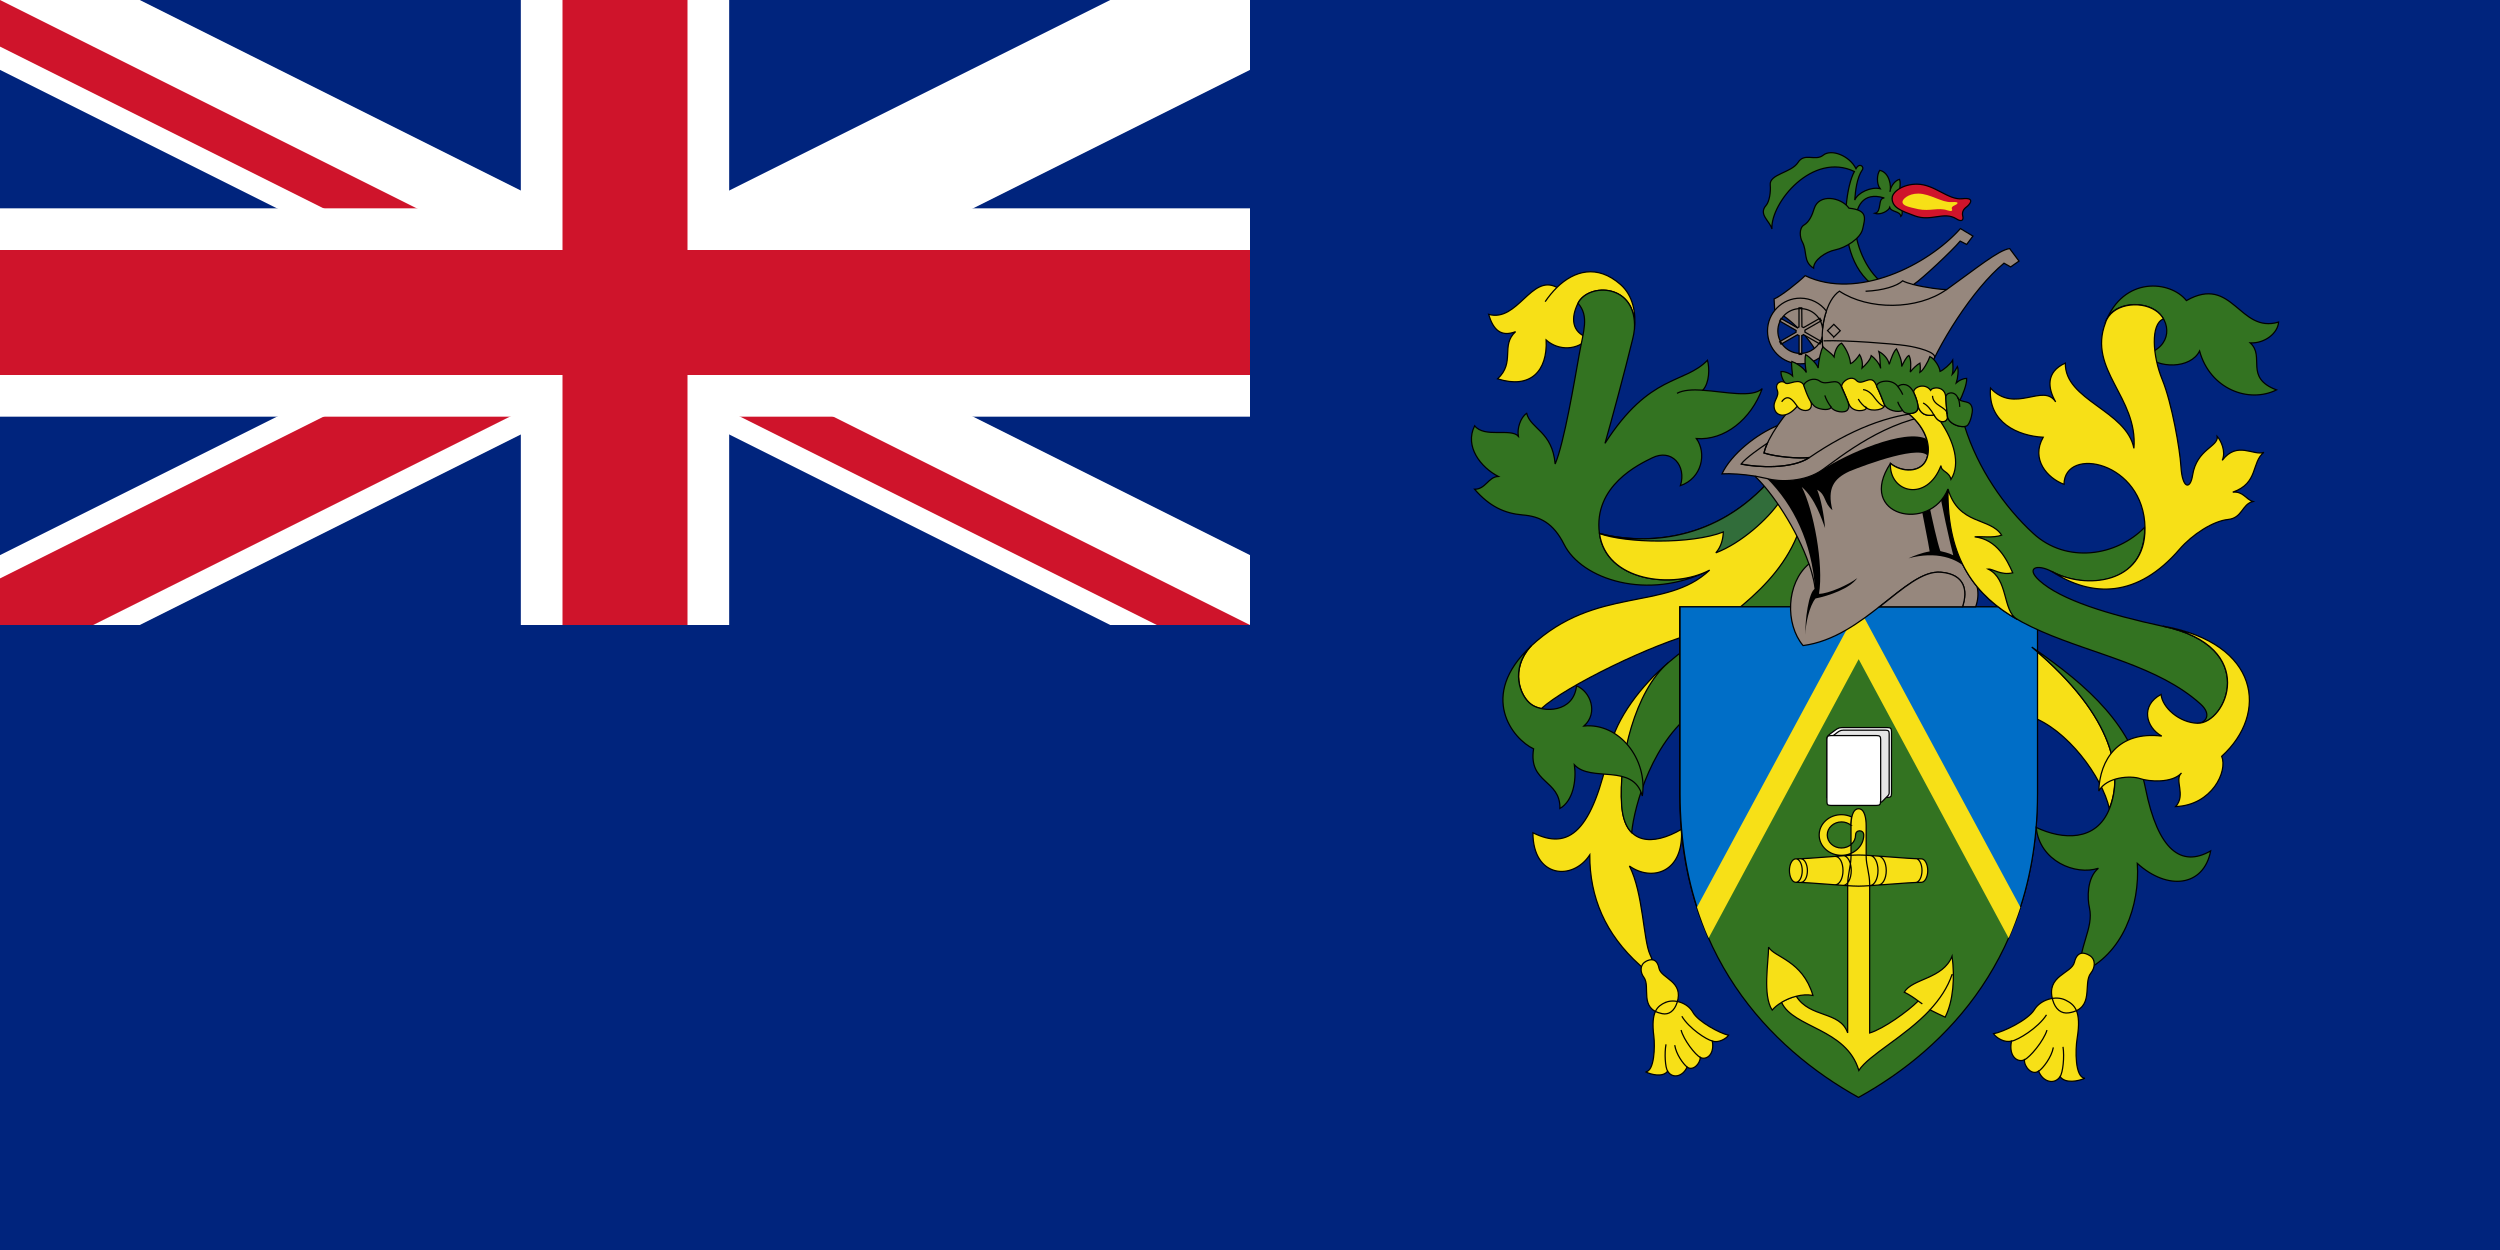 <svg xmlns="http://www.w3.org/2000/svg" width="1200" height="600" viewBox="0 0 30 15"><clipPath id="a"><path d="M0 0v75h350v75h-50zm300 0H150v200H0v-50z"/></clipPath><path fill="#00247D" d="M0 0h30v15H0z"/><path d="M0 0l15 7.5M15 0L0 7.5" stroke="#fff" stroke-width="1.5"/><path d="M0 0l15 7.5M15 0L0 7.5" stroke="#cf142b" stroke-width="1" clip-path="url(#a)"/><path d="M7.5 0v10M0 3.75h17.5" stroke="#fff" stroke-width="2.5"/><path d="M7.5 0v10M0 3.75h17.5" stroke="#cf142b" stroke-width="1.5"/><path d="M15 0v7.5H0V15h30V0z" fill="#00247d"/><g fill="#F7E017" stroke="#000" stroke-width=".015"><path d="M20.018 7.954c-.32.27-.625.667-.7 1.025-.21 1.006-.49 1.23-.923 1.014 0 .54.474.582.682.266 0 .507.184.947.6 1.322.174.158.207.05.124-.125-.082-.175-.082-.74-.248-1.064.266.19.657.083.624-.44-.34.2-.68.19-.715-.284-.042-.558.175-1.367.558-1.716zM19.613 3.95c.023-.2-.02-.406-.166-.535-.282-.248-.558-.166-.764.034-.308-.167-.47.422-.82.323.058.19.15.274.324.208-.183.167 0 .367-.216.566.392.125.6-.09.583-.466.15.133.382.125.507-.025-.208-.067-.21-.247-.125-.416.125-.25.71-.24.678.31z"/><path fill="#337321" d="M20.515 6.842c-.44.233-1.247.133-1.322-.44-.075-.575.482-.833.632-.907.233-.117.416.09.34.333.26-.09.317-.39.192-.565.34.025.657-.233.79-.6-.12.115-.446.038-.714.02.083-.09.082-.268.057-.36-.282.29-.69.157-1.23.997.083-.29.24-.873.333-1.256.01-.038.016-.076.02-.115.033-.55-.552-.56-.677-.31.137.154.065.334.016.607-.058.324-.183 1.073-.29 1.322-.034-.392-.292-.417-.342-.608-.075.05-.116.183-.1.274-.092-.1-.408.025-.524-.125-.125.25.075.5.283.608-.122.008-.15.154-.284.154.18.208.362.29.574.308.212.017.37.096.5.353.207.417 1 .687 1.745.31z"/><path d="M21.613 6.334c-.25.69-.93 1.18-1.24 1.256-.523.127-1.59.646-1.877.913-.045-.01-.087-.026-.118-.048-.14-.1-.258-.424-.008-.7.782-.73 1.622-.415 2.146-.914-.44.234-1.247.134-1.322-.44.474.125 1.33.133 2.012-.6.09.102.357.418.407.534z"/><path fill="#337321" d="M20.018 7.954c-.395.335-.6 1.158-.558 1.715.012.154.055.26.12.323.03-.316.25-1.133.81-1.497.475-.308 1.215-.998 1.49-1.788-.05-.14-.133-.24-.29-.34-.274.745-1.003 1.103-1.572 1.586z"/><path fill="#316D3A" d="M21.36 6.014c-.142.212-.463.503-.77.62.066-.075.087-.17.09-.25-.39.15-1.172.134-1.488.018.474.125 1.33.133 2.012-.6.068.075.126.14.155.212z"/><path fill="#337321" d="M18.37 7.756c-.636.595-.216 1.114.033 1.23-.066.417.324.367.316.716.157-.09.2-.333.174-.524.2.216.707-.025.815.374.066-.44-.275-.88-.7-.84.176-.158.076-.416-.09-.482-.033.324-.4.324-.54.225-.143-.1-.26-.424-.01-.7z"/><path d="M19.746 11.54c-.07.04-.064.13-.02.187.086.116-.063.38.22.437.082.017.146-.034.178-.13.087-.26-.19-.29-.216-.415-.025-.126-.104-.113-.162-.08zM19.983 12.03c-.093.044-.175.105-.137.404.015.124.008.424-.1.428.066.033.208.07.266-.008.056.094.183.067.233-.05.066.054.158-.037.158-.116.058.037.175-.017.145-.195.07.025.162-.025.195-.07-.104-.022-.366-.163-.428-.275-.062-.113-.224-.167-.332-.117z"/><g fill="none"><path d="M18.542 3.62c.042-.062.09-.12.14-.17M20.124 4.72c.073-.04.185-.046.31-.038M20.012 12.854c-.03-.042-.04-.216-.02-.322M20.245 12.804c-.046-.035-.133-.156-.148-.262M20.403 12.688c-.058-.027-.2-.21-.23-.328M20.548 12.492c-.07-.015-.28-.152-.366-.297"/></g><path d="M24.382 7.765c1.023.857 1.09 1.538.93 1.938-.082-.374-.506-.956-.947-1.106l.017-.832z"/><path fill="#337321" d="M22.553 7.282h1.896v2.245c0 1.913-1.065 3.044-2.147 3.642-1.08-.6-2.146-1.73-2.146-3.643V7.282h1.33c.003.116.014.29.15.466.315-.03.67-.266.916-.466z"/><path fill="#006EC7" d="M24.45 7.282v2.245c0 .577-.098 1.084-.263 1.525l-1.883-3.455-1.883 3.455c-.164-.442-.26-.948-.26-1.525V7.282h4.29z"/><path stroke="none" d="M24.244 10.887c-.033.102-.094.267-.14.37l-1.8-3.347-1.8 3.346c-.047-.102-.107-.267-.14-.37l1.94-3.597 1.94 3.597z"/><path d="M23.16 12.118c.05.025.14.07.182.088.1-.2.116-.482.083-.732-.108.275-.474.266-.574.432.062.03.12.07.168.106-.125.125-.417.334-.583.384v-1.784c0-.125-.042-.23-.042-.333v-.37c0-.083-.017-.204-.09-.204-.076 0-.092.12-.092.204v.37c0 .103-.04.224-.04.332v1.784c-.092-.266-.45-.175-.617-.44.065-.017.134-.022.2-.01-.125-.423-.466-.456-.532-.58 0 .174-.074.58.043.756.026-.03.065-.064.113-.092.14.308.777.31.927.816.12-.187.553-.403.856-.728zM22.303 10.634c.14 0 .59-.046.753-.046.042 0 .077-.063.077-.14s-.034-.142-.077-.142c-.162 0-.61-.046-.753-.046-.14 0-.59.046-.753.046-.042 0-.077.063-.077.14s.034.142.077.142c.163 0 .612.046.753.046zM22.212 9.903c-.03-.024-.07-.04-.113-.04-.095 0-.172.07-.172.157 0 .086.076.156.17.156.095 0 .17-.07.17-.156 0-.067.098-.067.098 0 0 .135-.12.244-.267.244-.15 0-.268-.11-.268-.244 0-.135.12-.244.267-.244.043 0 .085.01.122.027-.003.022-.01.064-.01.1zM21.55 10.588c.043 0 .077-.063.077-.14s-.034-.142-.076-.142M21.613 10.588c.042 0 .076-.063.076-.14s-.035-.142-.077-.142M22.024 10.617c.05 0 .092-.076.092-.17 0-.094-.04-.17-.092-.17M22.12 10.624c.052 0 .095-.08.095-.178 0-.098-.043-.178-.096-.178M22.44 10.626c.053 0 .096-.08.096-.18 0-.1-.044-.18-.097-.18M22.54 10.62c.052 0 .095-.077.095-.173 0-.096-.043-.174-.096-.174M22.986 10.59c.043 0 .078-.064.078-.144s-.035-.144-.078-.144M21.376 12.03c.05-.03.113-.06.178-.074M23.068 12.047l-.05-.035M23.16 12.118c.115-.125.212-.266.266-.428"/><path fill="#FFF" d="M21.922 8.87c0-.04.033-.058.072-.087.047-.035.066-.052.108-.052h.546c.04 0 .05.01.05.05v.74c0 .037-.01.048-.05.048h-.726v-.706"/><path fill="#E5E5E5" d="M22.513 9.633c.072 0 .06-.002.11-.052.052-.05.047-.047.047-.095v-.68c0-.034-.01-.044-.046-.044h-.505c-.04 0-.058.017-.1.05-.037.027-.067.044-.067.082v.74h.56z"/><path fill="#FFF" d="M22.567 9.617c0 .037-.01.048-.05.048h-.546c-.04 0-.048-.01-.048-.048v-.742c0-.037.01-.048.05-.048h.545c.04 0 .05.01.05.048v.742z"/><path fill="#96877D" d="M23.625 6.847c.106.12.14.278.083.434h-.158c.066-.2.025-.39-.258-.414-.423-.037-.915.782-1.655.88-.216-.257-.205-.748.07-.98-.142-.41-.44-.86-.65-1.054-.135-.022-.292-.033-.393-.027.108-.233.416-.478.666-.578.04-.06.084-.116.124-.167.025-.32 1.547-.17 1.87.03.002.358.143 1.553.3 1.877z"/><g fill="#000" stroke="none"><path d="M21.78 7.066c-.035-.554-.26-1.01-.574-1.322.15.042.457.042.665-.108.275-.183.99-.503 1.253-.366.02.046.033.15.017.216-.062-.166-.753.09-.948.17-.187.087-.27.204-.204.466-.108-.09-.07-.18-.183-.245.045.108.082.303.095.46-.042-.11-.116-.352-.28-.494.142.274.265.933.207 1.283.112 0 .36-.11.46-.19-.088.126-.34.213-.502.246-.073.087-.123.312-.12.437-.01-.155.038-.53.116-.554zM23.625 6.847c-.138-.153-.395-.236-.723-.147.05-.025.158-.067.254-.083-.012-.087-.09-.462-.104-.553l.092-.037c.046.225.104.482.14.586.03.008.097.02.155.05-.026-.087-.167-.715-.163-.782l.125-.066c.05.34.128.836.223 1.033z"/></g><path fill="#96877D" d="M23.55 7.282c.067-.2.026-.39-.257-.415-.22-.02-.457.194-.738.415h.996zM21.713 5.49c-.125.017-.403-.008-.545-.054.008-.038.023-.076.04-.118-.086.058-.252.172-.315.25.2.043.612.064.82-.078z"/><path d="M21.708 6.766c.046.133.076.26.08.375M21.33 5.108c-.074.11-.14.228-.162.328.14.046.42.07.545.054M21.06 5.713c.053.01.103.02.146.03.15.043.457.043.665-.107.21-.15.774-.615 1.415-.665M20.894 5.57c.2.04.612.06.82-.08.48-.328.947-.52 1.413-.545" fill="none"/><path fill="#337321" d="M24.382 7.765c.698.482 1.214.948 1.364 1.696.15.75.433.95.782.75-.083.43-.516.48-.88.15.032.498-.167 1.097-.683 1.313-.033-.3.165-.536.108-.782-.025-.107-.033-.357.108-.473-.273.09-.706-.083-.747-.49.316.15.723.174.88-.226.158-.397.092-1.08-.93-1.935zM25.264 3.873c.216-.565.782-.507.973-.266.557-.316.632.4 1.106.258-.008.133-.166.258-.34.25.182.165-.076.415.315.564-.333.165-.798-.01-.923-.467-.108.216-.5.216-.657.042.34-.09.316-.407.125-.532-.193-.126-.533-.075-.6.15zM23.577 5.118c.155.5.476.966.822 1.283.398.367 1 .275 1.338-.074.008.696-.713.75-1.114.532-.177-.096-.32-.046-.15.108.258.233.822.406 1.488.55 1.164.248.75 1.172.408 1.163.098-.003.178-.105.037-.232-1.01-.91-3.064-.55-3.03-2.58-.217.532-1.107.324-.69-.308.132.108.365.116.432-.05.05-.13.017-.354-.216-.548.038-.003.12 0 .112-.096.01.056.06.14.192.11.037.06.077.1.13.078.01-.004.042-.02.03-.08.01.113.14.152.21.144z"/><path d="M24.623 6.858c.482.316 1.028.316 1.53-.266.158-.183.407-.34.582-.358.175-.017.166-.183.3-.216-.084-.025-.117-.125-.242-.112.312-.108.22-.358.374-.478-.125.046-.32-.14-.5.096.047-.108-.016-.237-.06-.287.016.125-.246.15-.296.466-.027.177-.124.166-.14-.108-.012-.2-.108-.757-.224-1.04-.116-.282-.143-.67.015-.728-.023-.04-.056-.076-.097-.102-.193-.126-.532-.075-.6.15-.215.565.392.89.342 1.505-.09-.457-.832-.574-.823-1.023-.24.108-.208.308-.116.466-.15-.233-.49.15-.782-.166-.033.416.333.574.632.59-.15.266.05.49.25.565.007-.466.962-.275.972.524.008.68-.724.738-1.115.522zM25.962 7.515c1.164.25.75 1.173.408 1.164-.217-.006-.424-.188-.437-.346-.25.133-.183.395.008.5-.523-.063-.743.282-.756.66.096-.175.387-.187.495-.15.107.037.386.058.498-.067-.092.08.058.262-.07.403.436-.017.627-.424.552-.603.566-.514.458-1.354-.698-1.562zM25.076 11.466c.076.047.066.147.015.21-.102.126.053.427-.264.478-.094.015-.163-.045-.194-.152-.086-.296.226-.316.26-.455.033-.138.12-.12.184-.08zM24.79 12.003c.102.052.19.124.136.456-.023.137-.028.472.093.48-.077.035-.236.068-.298-.02-.067.102-.207.066-.258-.066-.077.057-.175-.05-.17-.137-.068.04-.195-.026-.155-.224-.08.025-.18-.035-.216-.087.117-.02.415-.165.49-.288.074-.122.257-.175.376-.115z"/><path d="M24.72 12.92c.035-.044.055-.24.036-.358M24.464 12.855c.053-.037.155-.168.176-.286M24.292 12.718c.066-.028.232-.226.272-.357M24.138 12.494c.077-.013.318-.157.42-.316" fill="none"/><path d="M23.376 5.87c-.014.85.34 1.283.83 1.563-.18-.11-.102-.483-.348-.604.058-.005.15.078.295.045-.07-.158-.187-.4-.457-.432.07-.008.225.017.324-.02-.14-.218-.515-.114-.644-.554zM23.288 5.058c-.03-.01-.055-.04-.08-.08-.13.03-.182-.054-.192-.11.008.096-.074.092-.113.095.234.194.268.42.216.548-.068.167-.3.16-.434.05-.017.354.44.47.607.026 0 .075.096.067.12.166.12-.19.03-.466-.125-.694z"/><path fill="#337321" d="M22.557 3.37c-.208-.19-.304-.51-.295-.694.008-.183.083-.383.35-.3-.084 0-.026.167-.113.184.07.025.165-.033.178-.07.017.057.125.04.133.107.043-.033-.003-.195-.065-.23.046-.024.07-.153.05-.215-.042.008-.104.067-.116.15.02-.067-.005-.233-.122-.258-.033.046-.042.158.004.22-.108-.025-.266.046-.304.137.008-.11.024-.266.092-.365.023-.033-.033-.09-.077-.012-.08-.158-.297-.24-.393-.162s-.224-.036-.303.088c-.08.125-.347.138-.333.27.008.08-.01.2-.05.245-.096.108.046.187.07.283-.016-.316.487-.93.99-.69-.045.08-.085.237-.1.428-.02.283.022.682.296.915l.107-.03z"/><path fill="#CF142B" d="M22.706 2.38c-.003-.075.127-.172.3-.17.21.002.373.193.54.175.17-.02.086.075.05.1-.034.025-.055.062-.043.108.012.046-.01.076-.077.033-.15-.094-.3.037-.497-.035-.17-.063-.27-.098-.274-.21z"/><path fill="#96877D" d="M21.85 4.343c-.083-.262-.4-.55-.553-.615l-.008-.14c.082-.034.282-.192.373-.28.624.3 1.472-.125 1.863-.565l.15.09-.075.1-.078-.04c-.096.115-.453.45-.56.522.144.037.343.062.398.06.35-.25.623-.475.756-.492l.112.15-.1.07-.08-.045c-.373.308-.797.98-.964 1.43-.232-.05-1.064-.017-1.234-.245z"/><path d="M22.96 3.415c-.053-.014-.1-.03-.128-.045-.067.062-.233.116-.445.125M21.883 4.25c-.056-.31.033-.652.19-.756.346.23.937.23 1.286-.02M21.883 4.09c.266-.01.844.036.985.057.14.02.378.08.345.15" fill="none"/><path d="M22.006 4.045l.077-.076-.077-.077-.076.075.076.077z" fill="none"/><path fill="#337321" d="M22.187 2.497c-.096-.133-.36-.175-.416.004-.024.08-.06.163-.124.2-.062.038-.048.152-.02.2.065.122.007.238.136.317 0-.096.14-.195.262-.22.12-.025.303-.133.328-.254.026-.122.068-.222-.165-.246z"/><path fill="#96877D" d="M21.588 3.694h.033l.002.227.02.01.196-.112.017.03-.197.113c0 .008.002.016 0 .023l.197.113-.017.03-.198-.113c-.005.005-.012.01-.02.012v.226h-.032v-.226c-.007-.002-.014-.006-.02-.01l-.196.113-.017-.03.197-.113c0-.007-.002-.015 0-.022l-.197-.113.017-.03.197.113c.004-.005.01-.01.018-.012v-.226zM21.884 4.25c-.07.072-.17.116-.28.116-.218 0-.394-.176-.394-.394 0-.218.176-.394.394-.394.128 0 .24.06.313.155-.02.05-.044.16-.046.21-.013-.135-.127-.24-.267-.24-.15 0-.27.12-.27.268 0 .15.122.27.27.27.124 0 .232-.087.263-.202 0 .052.003.17.018.212z"/><path fill="#337321" d="M21.438 4.625c-.025-.03-.07-.108-.066-.166.037-.005.108.02.14.053-.003-.042-.02-.133-.01-.175.045.017.14.07.174.133-.008-.04-.025-.15-.008-.215.05.03.133.108.15.162.004-.083.033-.22.058-.254.037.037.096.07.133.12.007-.066.04-.145.09-.165.037.042.096.137.108.245.037-.012.087-.075.108-.108.02.033.042.09.03.162.045-.042.1-.1.11-.15.034.025.097.087.113.154-.01-.053-.005-.15-.022-.203.062.033.112.09.125.154.017-.057.054-.16.087-.186.033.067.067.146.062.212.02-.042.054-.116.087-.133.028.046.024.146.016.2.03-.042.083-.09.116-.108.004.025.008.075 0 .112.037-.02.1-.133.12-.19.06.028.117.128.122.178.042-.017.125-.09.15-.133 0 .03.013.108-.004.17.025-.025.05-.075.062-.096.017.042.004.14-.013.195.036-.032.09-.053.124-.053.004.07-.046.195-.092.287-.398-.11-1.234-.153-2.074-.2z"/><path stroke="none" d="M22.83 2.423c-.002-.03.066-.1.19-.1.146.002.282.11.4.102.117-.008.06.03.034.04-.025.01-.04.027-.03.045.008.02-.007.03-.055.014-.106-.038-.21.015-.35-.014-.118-.027-.187-.04-.19-.087z"/><path d="M21.567 4.875c-.125.15-.25.125-.274.03-.025-.097.067-.142.033-.226-.033-.084.054-.122.096-.084.042.037.175-.083.233.042.058.125.104.212.07.262-.033.05-.133.025-.158-.025zM22.103 4.65c-.023-.055.106-.16.173-.085.067.075.17-.08.23.037.057.12.076.18.105.247.03.066-.157.1-.215.043.008.04-.162.07-.208-.042-.025-.058-.052-.127-.084-.2zM22.968 4.72c-.03-.06.12-.142.2-.036.02-.044.17-.052.18.075l.02.25c.004.05-.09.097-.16-.03-.123.025-.18-.044-.193-.116-.015-.074-.03-.11-.047-.145z"/><path fill="#337321" d="M21.648 4.636c-.02-.042.106-.125.19-.062.086.062.204-.054.255.058.102.227.108.243.077.287-.03.043-.164.026-.198-.034-.006.042-.12.035-.18.002-.07-.038-.117-.177-.144-.252zM22.523 4.646c-.03-.064.166-.12.252-.008.044-.04.14-.042.193.08.054.124.062.192.023.223-.027.023-.128.04-.16-.016-.047.03-.188.004-.22-.075-.03-.08-.057-.148-.087-.204zM23.35 4.77c-.003-.06.103-.086.142 0 .04.084.166.007.177.15 0 .026-.016.13-.055.18s-.233 0-.245-.106c-.013-.107-.017-.167-.02-.225z"/><g fill="none"><path d="M21.567 4.875c-.046-.062-.108-.162-.187-.054M21.973 4.885c-.027-.035-.062-.094-.075-.14M22.395 4.894c-.03-.02-.073-.062-.096-.106M22.357 4.675c.073.008.123.077.145.108.023.03.07.087.108.094M22.83 4.925c-.026-.04-.05-.075-.057-.104M22.775 4.638c.025.035.044.064.058.098M23.207 4.98c-.033-.063-.085-.124-.13-.144M23.19 4.75c.005.123.17.13.176.218M23.492 4.77c.017.03.023.06.025.113"/></g></g></svg>